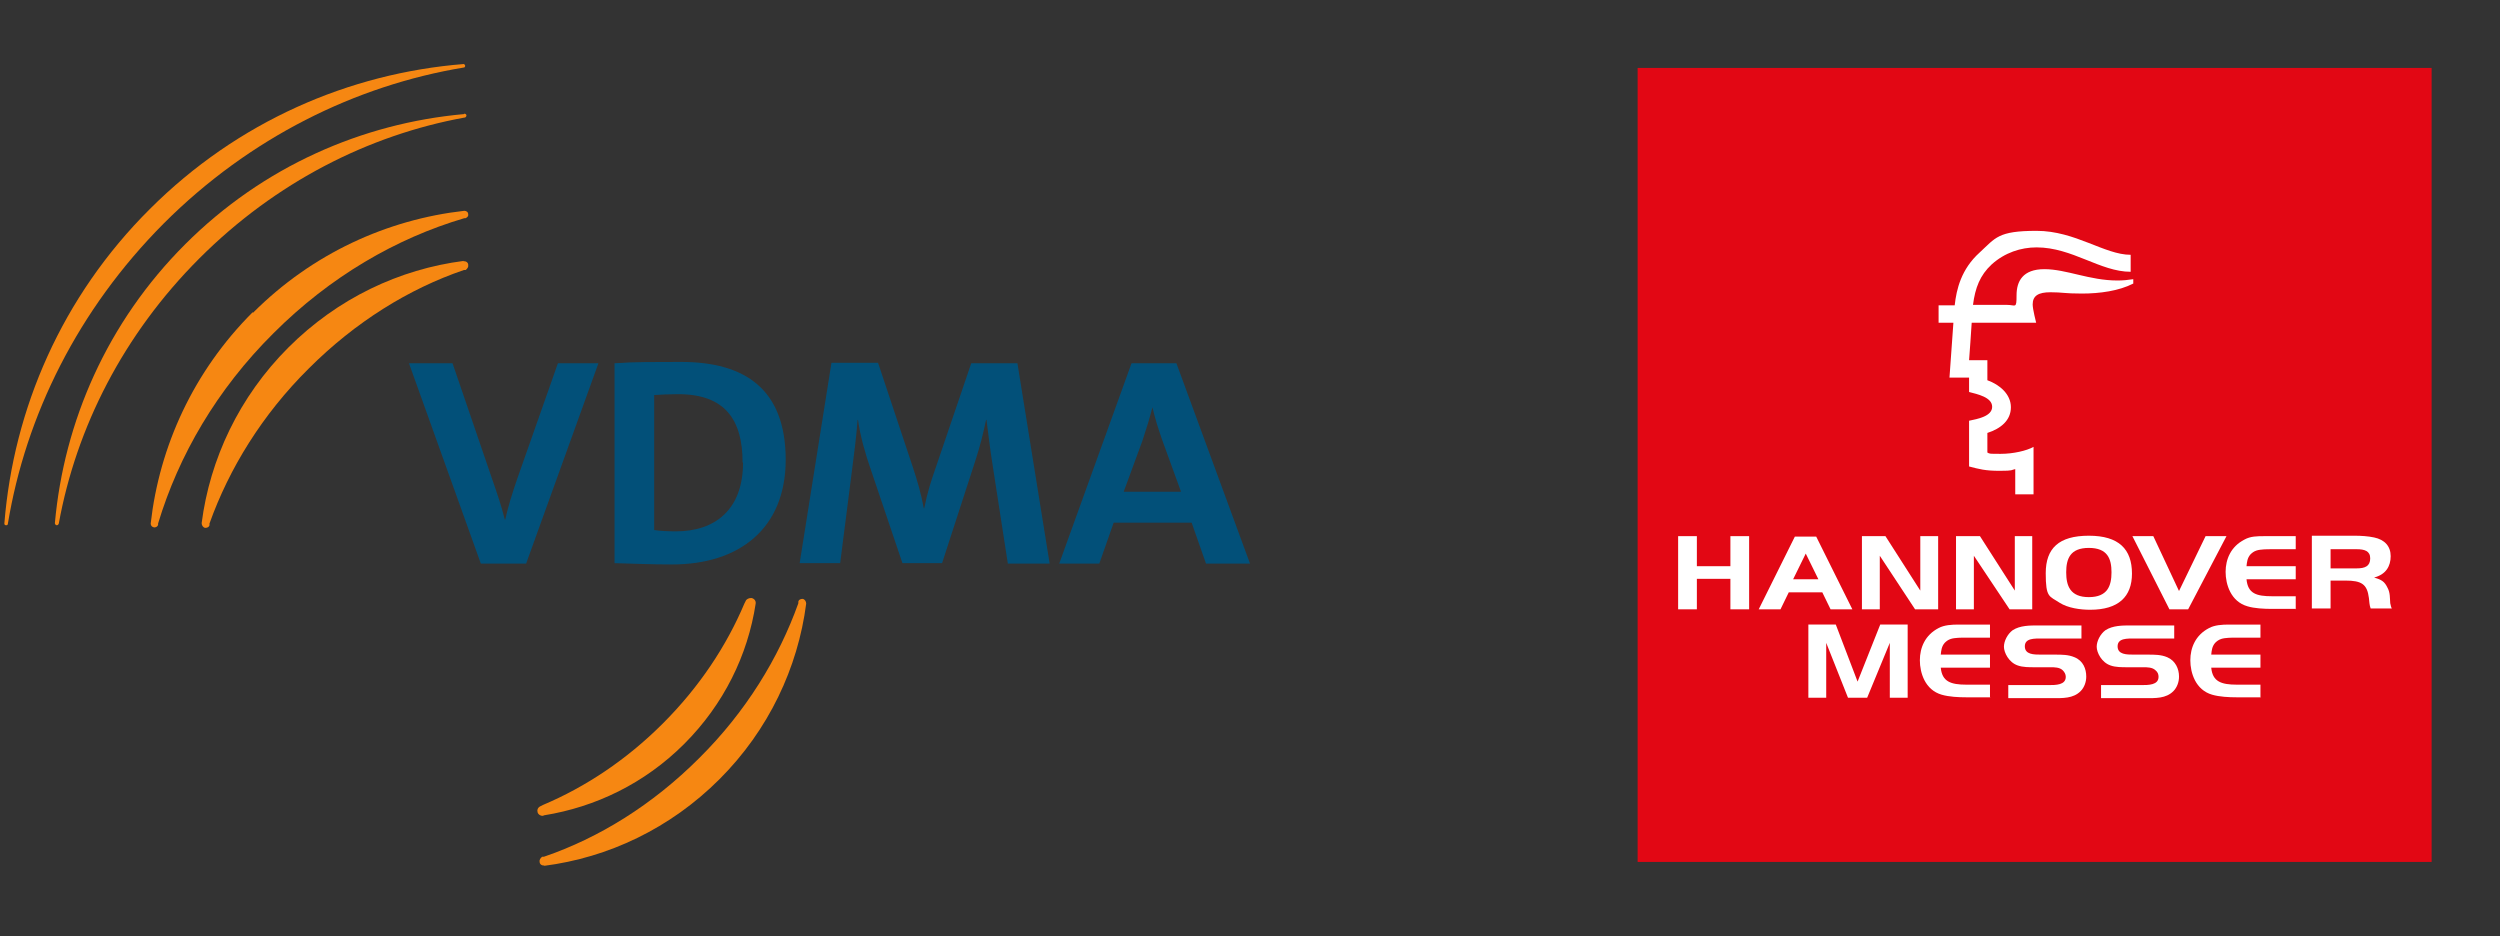 <svg xmlns="http://www.w3.org/2000/svg" xmlns:xlink="http://www.w3.org/1999/xlink" id="Ebene_1" viewBox="0 0 574 215"><rect x="0" y="0" width="574" height="215" fill="#333333" stroke="none"/><defs><style> .st0 { fill: none; } .st1 { fill-rule: evenodd; } .st1, .st2 { fill: #fff; } .st3 { fill: #e20714; } .st4 { fill: #f68712; } .st5 { fill: #025079; } .st6 { clip-path: url(#clippath); } </style><clipPath id="clippath"><rect class="st0" x="376" y="15.6" width="182.3" height="182.3"></rect></clipPath></defs><g class="st6"><rect class="st3" x="376" y="15.6" width="182.3" height="182.3"></rect><path class="st2" d="M486.1,64.4c-6.3,0-11.7-2.6-16.7-2.6s-6.4,2.8-6.4,6-.2,2.2-2.2,2.2h-7.8c.5-3.9,1.6-6.8,4.3-9.3,3-2.7,6.7-3.9,10.3-3.9,8.2,0,14.6,5.6,21.6,5.6v-3.9c-6,0-12.7-5.5-21.6-5.5s-9.4,1.6-13.1,5c-4.2,3.8-5.3,8.4-5.7,12.1h-3.7v4h3.4c-.3,4.2-.6,8.4-.9,12.6h4.5v3.3c1.9.5,5.3,1.2,5.3,3.4s-3.4,2.8-5.3,3.2v10.5c2.3.6,3.7,1,7,1s2.6-.2,3.6-.4v5.8h4.2v-10.9c-1.6.9-4.7,1.6-7.5,1.6s-2.5,0-3.1-.3v-4.5c3.1-1,5.4-2.9,5.4-5.9s-2.6-5.2-5.4-6.2v-4.6h-4.2c.2-2.3.4-5.8.6-8.6h14.8s-.8-3.1-.8-4.2c0-2,1.3-2.8,4.1-2.8s3.1.3,7.2.3,8.5-.6,11.8-2.3v-1c-1.3.2-2.4.3-3.7.3"></path><polygon class="st1" points="438 160.2 438 143.4 431.7 143.4 426.5 156.5 421.5 143.4 415.2 143.4 415.2 160.2 419.3 160.2 419.3 147.6 424.3 160.2 428.7 160.2 433.9 147.6 433.9 160.2 438 160.2"></polygon><path class="st1" d="M456.9,160.2v-3h-5.4c-3.6,0-5.6-.7-5.9-3.9h11.3v-3h-11.3c.1-1,.2-1.9.9-2.7.4-.4.8-.7,1.4-.9.9-.3,2.5-.3,3.4-.3h5.6v-3h-7.2c-1.6,0-3.3.1-4.6.8-3.1,1.6-4.3,4.5-4.3,7.4s1.2,6.8,5,7.9c1.7.5,3.9.6,5.6.6h5.6Z"></path><path class="st1" d="M479,155.3c0-1.7-.7-3.6-2.7-4.4-1.4-.6-2.9-.6-4.5-.6h-3.2c-1.6,0-3.7,0-3.7-1.9s2.2-1.8,4-1.8h9v-3h-9.9c-2,0-4.2,0-5.9,1.1-1.2.9-2,2.5-2,3.8s1.1,3.6,3.2,4.3c1.1.4,2.6.4,3.8.4h3.7c.9,0,2.1,0,2.8.7.4.4.7.9.7,1.5,0,1.9-2.3,1.9-4,1.9h-9.2v3h10.1c2.4,0,4.8.1,6.5-1.6.9-.9,1.3-2.2,1.3-3.3"></path><path class="st1" d="M500.3,155.3c0-1.7-.8-3.6-2.7-4.4-1.4-.6-2.9-.6-4.5-.6h-3.2c-1.6,0-3.7,0-3.7-1.9s2.2-1.8,4-1.8h9v-3h-9.9c-2,0-4.2,0-5.9,1.1-1.2.9-2,2.5-2,3.8s1.1,3.6,3.2,4.3c1.1.4,2.6.4,3.8.4h3.7c.9,0,2.1,0,2.8.7.5.4.7.9.7,1.5,0,1.9-2.3,1.9-4,1.9h-9.2v3h10.1c2.4,0,4.8.1,6.5-1.6.9-.9,1.3-2.2,1.3-3.3"></path><path class="st1" d="M519,160.2v-3h-5.4c-3.6,0-5.6-.7-5.9-3.9h11.3v-3h-11.3c.1-1,.2-1.9.9-2.7.4-.4.8-.7,1.4-.9.9-.3,2.5-.3,3.4-.3h5.6v-3h-7.2c-1.6,0-3.3.1-4.6.8-3.1,1.6-4.3,4.5-4.3,7.4s1.2,6.8,5,7.9c1.7.5,3.9.6,5.6.6h5.6Z"></path><polygon class="st1" points="401.6 139.9 401.6 123.1 397.3 123.1 397.3 130 389.6 130 389.6 123.1 385.3 123.1 385.3 139.9 389.6 139.9 389.6 132.9 397.3 132.9 397.3 139.9 401.6 139.9"></polygon><path class="st1" d="M425.3,139.9l-8.3-16.7h-4.9l-8.3,16.7h5l1.9-3.9h7.7l1.9,3.9h5ZM417.4,133h-5.7l2.9-5.9,2.9,5.9Z"></path><polygon class="st1" points="445 139.9 445 123.1 440.9 123.1 440.9 135.6 432.9 123.1 427.5 123.1 427.5 139.9 431.6 139.9 431.6 127.6 439.7 139.9 445 139.9"></polygon><polygon class="st1" points="466.6 139.9 466.6 123.1 462.6 123.1 462.6 135.6 454.6 123.1 449.1 123.1 449.1 139.9 453.2 139.9 453.2 127.6 461.4 139.9 466.6 139.9"></polygon><path class="st1" d="M489.5,131.7c0-5.6-3-8.7-9.9-8.7s-9.9,2.9-9.9,8.6.8,5.2,3.2,6.8c1.9,1.2,4.7,1.6,7,1.6,6.5,0,9.6-3,9.6-8.3M484.8,131.4c0,3.1-.9,5.7-5.2,5.7s-5.2-2.6-5.2-5.7.9-5.6,5.2-5.6,5.2,2.5,5.2,5.6"></path><polygon class="st1" points="511.2 123.1 506.4 123.1 500.3 135.7 494.4 123.1 489.6 123.1 498.1 139.9 502.4 139.9 511.2 123.1"></polygon><path class="st1" d="M527.1,139.9v-3h-5.4c-3.6,0-5.6-.6-5.9-3.9h11.3v-3h-11.3c.1-1,.2-1.9.9-2.7.4-.4.8-.7,1.4-.9.9-.3,2.5-.3,3.4-.3h5.6v-3h-7.2c-1.6,0-3.2,0-4.6.8-3.1,1.6-4.3,4.5-4.3,7.4s1.2,6.8,5,7.9c1.6.5,3.9.6,5.6.6h5.6Z"></path><path class="st1" d="M549.2,139.9c-.2-.5-.3-.9-.4-1.4-.1-1.2,0-2.4-.6-3.5-.7-1.5-1.4-1.9-3.1-2.4,2.7-.7,3.8-2.6,3.8-4.9s-1.4-3.8-3.8-4.3c-1.4-.3-3-.4-4.5-.4h-9.8v16.7h4.3v-6.4h3.4c3.7,0,5,.8,5.4,4,.1.8.1,1.6.4,2.4h4.8ZM544.2,128.2c0,1.8-1.2,2.3-3.1,2.3h-6v-4.4h6c1.8,0,3.1.4,3.1,2.1"></path></g><g id="g8"><g id="g10"><path id="path12" class="st4" d="M58,71.7c-13.6,13.6-21.4,30.8-23.4,48.5,0,.5.3.8.8.9.4,0,.8-.2.9-.6v-.3c4.7-15.6,13.5-30.8,26.5-43.7,13-13,28.2-21.8,43.8-26.4h.3c.4-.2.7-.5.6-.9,0-.5-.4-.8-.9-.8-17.7,2-34.9,9.8-48.5,23.4h0"></path><path id="path14" class="st4" d="M106.5,59.9c-14.8,1.9-29,8.6-40.3,19.9-11.3,11.3-18,25.6-19.9,40.3,0,.5.3,1,.8,1.1.5,0,.9-.2,1-.6v-.4c4.5-12.6,12.1-25,22.8-35.6,10.7-10.7,23-18.3,35.6-22.6h.4c.4-.3.7-.7.6-1.2,0-.5-.5-.9-1.1-.8h0"></path><path id="path16" class="st4" d="M106.5,14.7c-26.3,2.1-52,13.2-72.1,33.3C14.2,68.1,3.1,93.9,1,120.2c0,.2.1.4.4.4.2,0,.4-.1.4-.3h0c4.1-24.9,16.1-49.2,35.8-69,19.7-19.7,44.1-31.7,68.9-35.8h0c.2,0,.3-.2.3-.4,0-.2-.2-.4-.4-.4h0"></path><path id="path18" class="st4" d="M106.5,26.2h0c-23.3,2.1-46.1,12-64,29.9-17.9,17.9-27.8,40.7-29.9,64h0c0,.2.1.4.4.5.2,0,.4-.1.5-.4h0c4-22,14.8-43.4,32.3-60.9,17.5-17.5,38.9-28.3,60.8-32.3h.1c.2,0,.4-.3.4-.5,0-.2-.2-.4-.5-.4h0"></path><path id="path20" class="st4" d="M124.9,198.8c14.8-1.9,29-8.6,40.3-19.9,11.3-11.3,18-25.6,19.9-40.3,0-.5-.3-1-.8-1.1-.5,0-.9.2-1,.6v.4c-4.5,12.6-12.1,25-22.8,35.6-10.7,10.7-23,18.3-35.6,22.6h-.4c-.4.3-.7.7-.6,1.2,0,.5.5.9,1.1.8h0"></path><path id="path22" class="st4" d="M124.9,187.2h0c11.8-1.9,23.1-7.3,32.2-16.4,9.1-9.1,14.6-20.4,16.4-32.2h0c.1-.6-.3-1.2-1-1.3-.5,0-1.1.2-1.3.7l-.3.6c-4.1,9.7-10.3,19.1-18.7,27.5-8.4,8.4-17.8,14.6-27.5,18.7l-.6.3c-.5.2-.8.7-.7,1.2,0,.6.7,1.1,1.3,1h0"></path><path id="path24" class="st5" d="M120.9,129.4h-10.5s-16.5-46-16.5-46h10l9.2,26.9c.9,2.6,2,5.7,2.8,9h.1c.7-3.1,1.5-5.7,2.8-9.5l9.3-26.4h9.3l-16.6,46h0"></path><path id="path26" class="st5" d="M180.4,105.6c0-16.2-9.3-22.5-24-22.5s-11.6.2-15.3.3v45.9c4,.1,8.3.3,13.2.3,15.4,0,26.1-8.2,26.1-24.1ZM170.6,106.2c0,10.9-6.5,15.8-15.4,15.8-1.8,0-3.7-.1-5-.3v-31c1.5-.1,3.4-.2,5.5-.2,10.8,0,14.8,5.9,14.8,15.7h0"></path><path id="path28" class="st5" d="M231.4,129.4l-3.4-22c-.7-4.4-1.1-7.8-1.5-11h-.1c-.6,2.9-1.4,6.2-2.6,9.8l-7.5,23.1h-9.1s-7.2-21.3-7.2-21.3c-1.3-3.7-2.5-7.9-3-11.6h-.1c-.3,4.1-.8,7.7-1.3,11.7l-2.7,21.2h-9.3l7.3-46h10.7l7.9,23.7c1.1,3.3,2,6.4,2.6,9.7h.1c.7-3.5,1.5-6.1,2.7-9.5l8.1-23.8h10.6l7.4,46h-9.6"></path><path id="path30" class="st5" d="M287,129.4l-16.9-46h-10.3l-16.6,46h9.2s3.3-9.4,3.3-9.4h17.9l3.3,9.4h10.1ZM271.2,112.9h-13.2s4.3-11.7,4.3-11.7c.9-2.7,1.7-5.3,2.3-7.7h0c.6,2.6,1.3,4.8,2.2,7.4l4.4,12.1h0"></path></g></g></svg>
